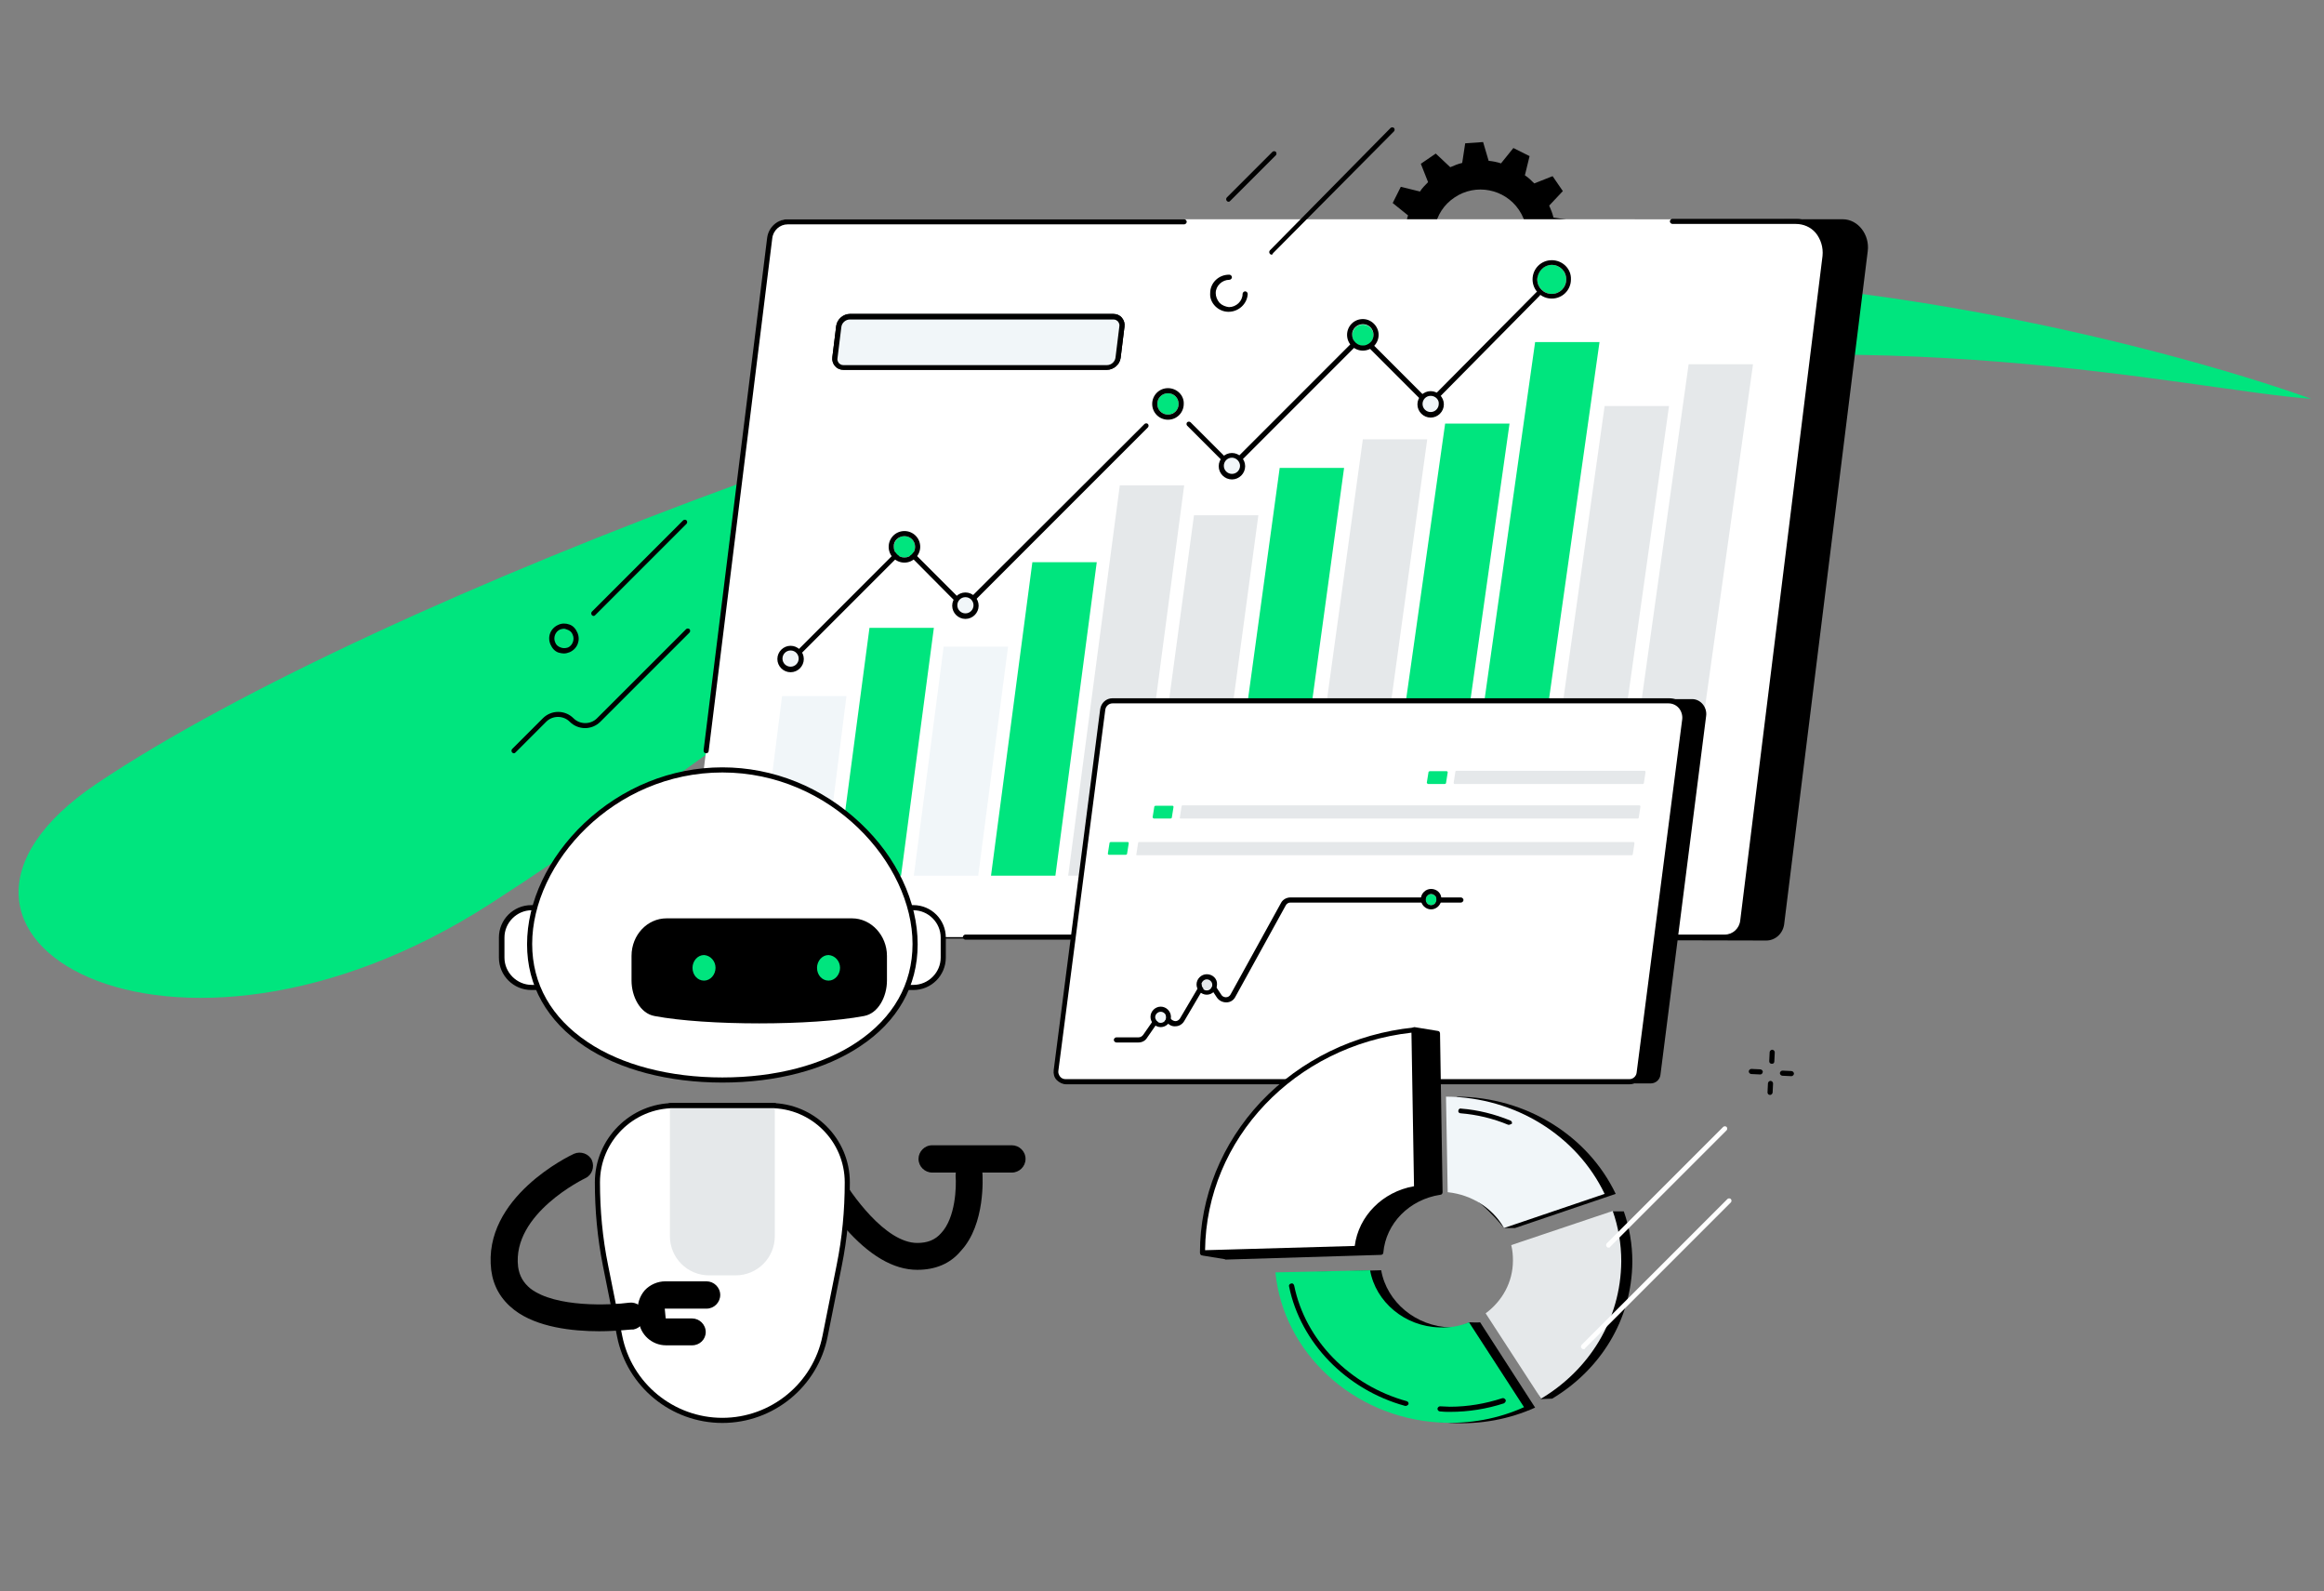 <?xml version="1.0" encoding="utf-8"?>
<!-- Generator: Adobe Illustrator 25.4.1, SVG Export Plug-In . SVG Version: 6.00 Build 0)  -->
<svg version="1.1" id="Layer_1" xmlns="http://www.w3.org/2000/svg" xmlns:xlink="http://www.w3.org/1999/xlink" x="0px" y="0px"
	 width="545px" height="373px" viewBox="0 0 545 373" style="enable-background:new 0 0 545 373;" xml:space="preserve">
<rect x="0" y="0" width="545" height="373" fill="#808080" stroke="none"/>
<style type="text/css">
	.st0{fill:#00E57E;}
	.st1{fill:#FFFFFF;}
	.st2{fill:#F1F6F9;}
	.st3{fill:#E5E8EA;}
	.st4{fill:#99B9FF;}
</style>
<g id="Layer_1_00000050644684486114845650000014258805152196427962_">
	<path class="st0" d="M344.5,67.1C418,57.9,506.8,80.9,542,93.5c-28.2-2-102.2-20-192.4-3.4c-112.7,20.7-153,69.2-234.5,121.7
		c-75.2,48.5-145,7.3-92.4-28.1C88.2,139.7,252.7,78.6,344.5,67.1z"/>
</g>
<g id="Layer_2_00000035503688471695053690000001518673769813405089_">
</g>
<g id="Robotic_process_automation">
	<g>
		<path d="M327.9,65.8l2.4,3.5l4.3-1.7c0.7,0.7,1.4,1.4,2.2,1.9l-1.1,4.5l3.8,1.9l2.9-3.6c0.9,0.3,1.9,0.5,2.9,0.6l1.3,4.4l4.2-0.3
			l0.7-4.6c0.9-0.2,1.9-0.6,2.8-1l3.4,3.2l3.5-2.4l-1.7-4.3c0.7-0.7,1.4-1.4,1.9-2.2l4.5,1.1l1.9-3.8l-3.6-2.9
			c0.3-0.9,0.5-1.9,0.6-2.9l4.4-1.3l-0.3-4.2l-4.6-0.7c-0.2-0.9-0.6-1.9-1-2.8l3.2-3.4l-2.4-3.5l-4.3,1.7c-0.7-0.7-1.4-1.4-2.2-1.9
			l1.1-4.5l-3.8-1.9l-2.9,3.6c-0.9-0.3-1.9-0.5-2.9-0.6l-1.3-4.4l-4.2,0.3l-0.7,4.6c-0.9,0.2-1.9,0.6-2.8,1l-3.4-3.2l-3.5,2.4
			l1.7,4.3c-0.7,0.7-1.4,1.4-1.9,2.2l-4.5-1.1l-1.9,3.8l3.6,2.9c-0.3,0.9-0.5,1.9-0.6,2.9l-4.4,1.3l0.3,4.2l4.6,0.7
			c0.2,0.9,0.6,1.9,1,2.8L327.9,65.8z M341.1,46.3c5-3.4,11.8-2,15.1,2.9c3.4,5,2,11.7-2.9,15.1c-5,3.4-11.8,2-15.1-2.9
			C334.8,56.4,336.1,49.6,341.1,46.3z"/>
	</g>
	<g>
		<g>
			<path d="M169.9,219.9l244.3,0.6c2.1,0,3.9-1.6,4.2-3.8L438,58.9c0.5-3.8-2.2-7.5-5.9-7.5l-241.2,0.2L169.9,219.9z"/>
			<path class="st1" d="M164.9,219.7h239.5c2.1,0,3.9-1.7,4.2-3.9l19.3-156.2c0.5-4.3-2.7-8.2-6.9-8.2H184.7c-2.1,0-3.9,1.7-4.2,3.9
				l-19.7,159.4C160.4,217.3,162.4,219.7,164.9,219.7z"/>
			<path d="M404.5,220.3H226.4c-0.3,0-0.6-0.3-0.6-0.6c0-0.3,0.3-0.6,0.6-0.6h178.1c1.8,0,3.4-1.4,3.6-3.3l19.3-155.8
				c0.2-2-0.4-3.9-1.6-5.4c-1.2-1.4-2.9-2.1-4.7-2.1h-28.9c-0.3,0-0.6-0.3-0.6-0.6c0-0.3,0.3-0.6,0.6-0.6h28.9
				c2.1,0,4.1,0.9,5.6,2.5c1.5,1.7,2.2,4,1.9,6.3L409.3,216C409,218.5,406.9,220.3,404.5,220.3z"/>
			<path d="M165.6,176.6C165.6,176.6,165.6,176.6,165.6,176.6c-0.4,0-0.6-0.3-0.6-0.7l14.9-120.1c0.3-2.5,2.4-4.4,4.8-4.4h93
				c0.3,0,0.6,0.3,0.6,0.6c0,0.3-0.3,0.6-0.6,0.6h-93c-1.8,0-3.4,1.4-3.6,3.3l-14.9,120.1C166.2,176.4,165.9,176.6,165.6,176.6z"/>
		</g>
		<g>
			<g>
				<polygon class="st2" points="193.2,205.3 198.5,163.2 183.4,163.2 178.1,205.3 				"/>
				<polygon class="st0" points="211.3,205.3 219,147.2 203.9,147.2 196.2,205.3 				"/>
				<polygon class="st2" points="229.4,205.3 236.4,151.6 221.3,151.6 214.3,205.3 				"/>
				<polygon class="st0" points="247.5,205.3 257.2,131.8 242.1,131.8 232.4,205.3 				"/>
				<polygon class="st3" points="265.6,205.3 277.7,113.8 262.6,113.8 250.5,205.3 				"/>
				<polygon class="st3" points="283.7,205.3 295.1,120.8 280,120.8 268.6,205.3 				"/>
				<polygon class="st0" points="302.1,205.3 315.2,109.7 300.1,109.7 287,205.3 				"/>
				<polygon class="st3" points="320.6,205.3 334.7,103 319.6,103 305.5,205.3 				"/>
				<polygon class="st0" points="339,205.3 354,99.3 338.9,99.3 323.9,205.3 				"/>
				<polygon class="st0" points="357.4,205.3 375.1,80.2 360,80.2 342.3,205.3 				"/>
				<polygon class="st3" points="375.9,205.3 391.4,95.2 376.3,95.2 360.8,205.3 				"/>
				<polygon class="st3" points="394.3,205.3 411.1,85.4 396,85.4 379.2,205.3 				"/>
			</g>
			<g>
				<path d="M288.8,110c-0.2,0-0.3-0.1-0.4-0.2l-10-10c-0.2-0.2-0.2-0.6,0-0.8c0.2-0.2,0.6-0.2,0.8,0l9.6,9.6l30.1-30.1
					c0.2-0.2,0.6-0.2,0.8,0l15.4,15.4l25.2-25.4c0.2-0.2,0.6-0.2,0.8,0c0.2,0.2,0.2,0.6,0,0.8l-25.6,25.9c-0.1,0.1-0.3,0.2-0.4,0.2
					c0,0,0,0,0,0c-0.2,0-0.3-0.1-0.4-0.2l-15.4-15.4l-30.1,30.1C289.1,109.9,288.9,110,288.8,110z"/>
				<path d="M186,154.9c-0.2,0-0.3-0.1-0.4-0.2c-0.2-0.2-0.2-0.6,0-0.8l26.1-26.1c0.2-0.2,0.6-0.2,0.8,0l13.7,13.7l42.2-42.1
					c0.2-0.2,0.6-0.2,0.8,0c0.2,0.2,0.2,0.6,0,0.8l-42.6,42.6c-0.2,0.2-0.6,0.2-0.8,0L212.1,129l-25.7,25.7
					C186.3,154.8,186.1,154.9,186,154.9z"/>
				<g>
					<circle class="st0" cx="212.1" cy="128.2" r="2.5"/>
					<path d="M212.1,125.7c1.4,0,2.5,1.1,2.5,2.5c0,1.4-1.1,2.5-2.5,2.5s-2.5-1.1-2.5-2.5C209.5,126.8,210.7,125.7,212.1,125.7z
						 M212.1,124.5c-2.1,0-3.7,1.7-3.7,3.7c0,2.1,1.7,3.7,3.7,3.7s3.7-1.7,3.7-3.7C215.8,126.1,214.1,124.5,212.1,124.5z"/>
				</g>
				<g>
					<path class="st2" d="M286.3,109.3c0-1.4,1.1-2.5,2.5-2.5s2.5,1.1,2.5,2.5c0,1.4-1.1,2.5-2.5,2.5S286.3,110.7,286.3,109.3z"/>
					<path d="M288.9,112.4c-1.7,0-3.1-1.4-3.1-3.1c0-1.7,1.4-3.1,3.1-3.1s3.1,1.4,3.1,3.1C292,111,290.6,112.4,288.9,112.4z
						 M288.9,107.3c-1.1,0-1.9,0.9-1.9,1.9c0,1.1,0.9,1.9,1.9,1.9c1.1,0,1.9-0.9,1.9-1.9C290.8,108.2,289.9,107.3,288.9,107.3z"/>
				</g>
				<g>
					<circle class="st0" cx="319.6" cy="78.6" r="2.5"/>
					<path d="M319.6,76c1.4,0,2.5,1.1,2.5,2.5c0,1.4-1.1,2.5-2.5,2.5c-1.4,0-2.5-1.1-2.5-2.5C317,77.2,318.2,76,319.6,76z
						 M319.6,74.8c-2.1,0-3.7,1.7-3.7,3.7c0,2.1,1.7,3.7,3.7,3.7c2.1,0,3.7-1.7,3.7-3.7C323.3,76.5,321.6,74.8,319.6,74.8z"/>
				</g>
				<g>
					<circle class="st2" cx="335.5" cy="94.7" r="2.5"/>
					<path d="M335.5,97.9c-1.7,0-3.1-1.4-3.1-3.1c0-1.7,1.4-3.1,3.1-3.1s3.1,1.4,3.1,3.1C338.6,96.5,337.2,97.9,335.5,97.9z
						 M335.5,92.8c-1.1,0-1.9,0.9-1.9,1.9c0,1.1,0.9,1.9,1.9,1.9c1.1,0,1.9-0.9,1.9-1.9C337.5,93.7,336.6,92.8,335.5,92.8z"/>
				</g>
				<g>
					<circle class="st0" cx="363.9" cy="65.5" r="3.4"/>
					<path d="M363.9,62.1c1.9,0,3.4,1.5,3.4,3.4c0,1.9-1.5,3.4-3.4,3.4c-1.9,0-3.4-1.5-3.4-3.4C360.6,63.6,362.1,62.1,363.9,62.1z
						 M363.9,61c-2.5,0-4.5,2-4.5,4.5c0,2.5,2,4.5,4.5,4.5c2.5,0,4.5-2,4.5-4.5C368.5,63,366.4,61,363.9,61z"/>
				</g>
				<g>
					<path class="st2" d="M223.8,142c0-1.4,1.1-2.5,2.5-2.5s2.5,1.1,2.5,2.5c0,1.4-1.1,2.5-2.5,2.5S223.8,143.4,223.8,142z"/>
					<path d="M226.4,145.1c-1.7,0-3.1-1.4-3.1-3.1c0-1.7,1.4-3.1,3.1-3.1c1.7,0,3.1,1.4,3.1,3.1
						C229.5,143.7,228.1,145.1,226.4,145.1z M226.4,140c-1.1,0-1.9,0.9-1.9,1.9c0,1.1,0.9,1.9,1.9,1.9c1.1,0,1.9-0.9,1.9-1.9
						C228.3,140.9,227.5,140,226.4,140z"/>
				</g>
				<g>
					<circle class="st0" cx="273.9" cy="94.7" r="2.5"/>
					<path d="M273.9,92.2c1.4,0,2.5,1.1,2.5,2.5c0,1.4-1.1,2.5-2.5,2.5c-1.4,0-2.5-1.1-2.5-2.5C271.4,93.3,272.5,92.2,273.9,92.2z
						 M273.9,91c-2.1,0-3.7,1.7-3.7,3.7c0,2.1,1.7,3.7,3.7,3.7c2.1,0,3.7-1.7,3.7-3.7C277.7,92.7,276,91,273.9,91z"/>
				</g>
				<g>
					<path class="st2" d="M182.9,154.5c0-1.4,1.1-2.5,2.5-2.5c1.4,0,2.5,1.1,2.5,2.5c0,1.4-1.1,2.5-2.5,2.5
						C184,157,182.9,155.9,182.9,154.5z"/>
					<path d="M185.4,157.6c-1.7,0-3.1-1.4-3.1-3.1c0-1.7,1.4-3.1,3.1-3.1c1.7,0,3.1,1.4,3.1,3.1
						C188.5,156.2,187.1,157.6,185.4,157.6z M185.4,152.5c-1.1,0-1.9,0.9-1.9,1.9c0,1.1,0.9,1.9,1.9,1.9c1.1,0,1.9-0.9,1.9-1.9
						C187.3,153.4,186.5,152.5,185.4,152.5z"/>
				</g>
			</g>
		</g>
	</g>
	<g>
		<path d="M252.2,253.7l134.9,0.3c1.2,0,2.2-0.9,2.3-2.1l10.7-84c0.3-2-1.2-4-3.3-4l-133.1,0.1L252.2,253.7z"/>
		<g>
			<path class="st1" d="M250,253.6h132.2c1.2,0,2.2-0.9,2.3-2l10.7-82.9c0.3-2.3-1.5-4.3-3.8-4.3H260.9c-1.2,0-2.2,0.9-2.3,2
				L247.7,251C247.5,252.4,248.6,253.6,250,253.6z"/>
			<path d="M382.2,254.2H250c-0.8,0-1.6-0.4-2.2-1c-0.6-0.6-0.8-1.5-0.7-2.3l10.9-84.6c0.2-1.5,1.4-2.6,2.9-2.6h130.5
				c1.3,0,2.5,0.5,3.3,1.5c0.8,1,1.2,2.2,1.1,3.5l-10.7,82.9C384.9,253.1,383.6,254.2,382.2,254.2z M260.9,164.9
				c-0.9,0-1.6,0.7-1.7,1.5L248.2,251c-0.1,0.5,0.1,1,0.4,1.4c0.3,0.4,0.8,0.6,1.3,0.6h132.2c0.9,0,1.6-0.7,1.7-1.5l10.7-82.9
				c0.1-0.9-0.2-1.9-0.8-2.6c-0.6-0.7-1.5-1.1-2.4-1.1H260.9z"/>
		</g>
		<g>
			<path class="st3" d="M341.1,183.8h44.2c0.1,0,0.2-0.1,0.2-0.2l0.4-2.6c0-0.1-0.1-0.3-0.2-0.3h-44.2c-0.1,0-0.2,0.1-0.2,0.2
				l-0.4,2.6C340.9,183.7,341,183.8,341.1,183.8z"/>
			<path class="st0" d="M334.9,183.8h3.9c0.1,0,0.3-0.1,0.3-0.2l0.4-2.5c0-0.2-0.1-0.3-0.3-0.3h-3.9c-0.1,0-0.3,0.1-0.3,0.2
				l-0.4,2.5C334.6,183.6,334.8,183.8,334.9,183.8z"/>
			<path class="st0" d="M270.6,191.9h3.9c0.1,0,0.3-0.1,0.3-0.2l0.4-2.5c0-0.2-0.1-0.3-0.3-0.3h-3.9c-0.1,0-0.3,0.1-0.3,0.2
				l-0.4,2.5C270.3,191.7,270.5,191.9,270.6,191.9z"/>
			<path class="st0" d="M260.1,200.4h3.9c0.1,0,0.3-0.1,0.3-0.2l0.4-2.5c0-0.2-0.1-0.3-0.3-0.3h-3.9c-0.1,0-0.3,0.1-0.3,0.2
				l-0.4,2.5C259.8,200.3,259.9,200.4,260.1,200.4z"/>
			<path class="st3" d="M276.9,191.9h107.2c0.1,0,0.2-0.1,0.2-0.2l0.4-2.6c0-0.1-0.1-0.3-0.2-0.3H277.3c-0.1,0-0.2,0.1-0.2,0.2
				l-0.4,2.6C276.6,191.8,276.7,191.9,276.9,191.9z"/>
			<path class="st3" d="M266.6,200.5h116.1c0.1,0,0.2-0.1,0.2-0.2l0.4-2.6c0-0.1-0.1-0.3-0.2-0.3H267.1c-0.1,0-0.2,0.1-0.2,0.2
				l-0.4,2.6C266.4,200.4,266.5,200.5,266.6,200.5z"/>
		</g>
		<g>
			<path d="M267,244.4h-5.2c-0.3,0-0.6-0.3-0.6-0.6c0-0.3,0.3-0.6,0.6-0.6h5.2c0.4,0,0.8-0.2,1.1-0.6l2.5-3.6c0.5-0.7,1.2-1,2-1.1
				c0.8,0,1.5,0.3,2,1c0.3,0.3,0.7,0.5,1.1,0.5c0.4,0,0.8-0.3,1-0.6l4.3-7.3c0.4-0.7,1.2-1.2,2.1-1.2c0.9,0,1.7,0.4,2.1,1.1l1.2,1.8
				c0.2,0.4,0.7,0.6,1.1,0.6c0.5,0,0.9-0.3,1.1-0.7l11.8-21.4c0.4-0.8,1.3-1.3,2.2-1.3h40c0.3,0,0.6,0.3,0.6,0.6
				c0,0.3-0.3,0.6-0.6,0.6h-40c-0.5,0-0.9,0.3-1.1,0.7l-11.8,21.4c-0.4,0.8-1.2,1.3-2.1,1.3c-0.9,0-1.7-0.4-2.2-1.1l-1.2-1.8
				c-0.2-0.4-0.7-0.6-1.1-0.6c-0.5,0-0.9,0.2-1.1,0.6l-4.3,7.3c-0.4,0.7-1.2,1.2-2,1.2c-0.8,0.1-1.6-0.3-2.1-1
				c-0.3-0.3-0.6-0.5-1.1-0.5c-0.4,0-0.8,0.2-1,0.6l-2.5,3.6C268.6,244,267.8,244.4,267,244.4z"/>
			<g>
				<path class="st2" d="M270.9,238.5c0-0.7,0.6-1.3,1.3-1.3c0.7,0,1.3,0.6,1.3,1.3c0,0.7-0.6,1.3-1.3,1.3
					C271.5,239.7,270.9,239.2,270.9,238.5z"/>
				<path d="M272.2,237.2c0.7,0,1.3,0.6,1.3,1.3c0,0.7-0.6,1.3-1.3,1.3s-1.3-0.6-1.3-1.3C270.9,237.8,271.5,237.2,272.2,237.2z
					 M272.2,236c-1.3,0-2.4,1.1-2.4,2.4c0,1.3,1.1,2.4,2.4,2.4c1.3,0,2.4-1.1,2.4-2.4C274.6,237.1,273.5,236,272.2,236z"/>
			</g>
			<g>
				<path class="st3" d="M281.8,230.8c0-0.7,0.6-1.3,1.3-1.3s1.3,0.6,1.3,1.3c0,0.7-0.6,1.3-1.3,1.3S281.8,231.5,281.8,230.8z"/>
				<path d="M283,229.6c0.7,0,1.3,0.6,1.3,1.3c0,0.7-0.6,1.3-1.3,1.3c-0.7,0-1.3-0.6-1.3-1.3C281.8,230.1,282.4,229.6,283,229.6z
					 M283,228.4c-1.3,0-2.4,1.1-2.4,2.4c0,1.3,1.1,2.4,2.4,2.4c1.3,0,2.4-1.1,2.4-2.4C285.5,229.5,284.4,228.4,283,228.4z"/>
			</g>
			<g>
				<circle class="st0" cx="335.6" cy="210.9" r="1.3"/>
				<path d="M335.6,209.6c0.7,0,1.3,0.6,1.3,1.3c0,0.7-0.6,1.3-1.3,1.3s-1.3-0.6-1.3-1.3C334.4,210.2,334.9,209.6,335.6,209.6z
					 M335.6,208.4c-1.3,0-2.4,1.1-2.4,2.4c0,1.3,1.1,2.4,2.4,2.4c1.3,0,2.4-1.1,2.4-2.4C338.1,209.5,337,208.4,335.6,208.4z"/>
			</g>
		</g>
	</g>
	<g>
		<g>
			<g>
				<path d="M355.3,287.9l-2.6,0c0,0-6.3-8-10.6-8.4l-0.4-22.4c16.3,0.1,30.7,9.2,37.2,22.8L355.3,287.9z"/>
				<path d="M323.9,297.8c1.3,7.4,8.1,13.2,16.3,13.4c2,0.1,4.4-1.2,4.4-1.2s2.2,0.1,2.5,0L360,330c-6,2.7-12.7,4-19.8,3.6
					c-20.5-1.2-36.7-16.6-38.5-35.2L323.9,297.8z"/>
				<path d="M364,327.9l-2.6,0.1l-10.4-20c3.9-2.9,6.4-7.3,6.4-12.4c0-1.2-0.1-2.4-0.4-3.6l21.2-8l2.6,0c1.3,3.7,2,7.7,2,11.8
					C382.7,309.5,375.2,321.2,364,327.9z"/>
			</g>
			<g>
				<path d="M337.7,279.5c-7.5,1.1-13.3,6.9-13.9,14.1l-36.2,1.1c0,0,0,0,0,0c0,0,0,0,0,0c0,0-5.5-0.9-5.5-0.9
					c0-0.2,49.5-52.3,49.5-52.3l5.5,0.9C337,242.4,337.4,267.2,337.7,279.5z"/>
				<path d="M287.5,295.3c-0.1,0-0.2,0-0.3-0.1c-0.7-0.1-3.2-0.5-4.3-0.7c-1.3-0.2-1.4-0.2-1.4-0.7c0-0.3,0-0.3,7.9-8.7
					c4.1-4.3,9.8-10.4,17-18c12.4-13,24.8-26.1,24.8-26.1c0.1-0.1,0.3-0.2,0.5-0.2l5.5,0.9c0.3,0,0.5,0.3,0.5,0.6l0.6,37.2
					c0,0.3-0.2,0.6-0.5,0.6c-7.3,1.1-12.8,6.7-13.4,13.6c0,0.3-0.3,0.5-0.6,0.5L287.5,295.3C287.5,295.3,287.5,295.3,287.5,295.3z
					 M283.2,293.3c0.8,0.1,1.8,0.3,2.7,0.4c0.5,0.1,0.9,0.1,1.2,0.2c0.2,0,0.4,0.1,0.6,0.1l35.5-1c0.9-7,6.5-12.7,13.9-14l-0.6-36.2
					l-4.7-0.8C316.2,258.5,287.9,288.2,283.2,293.3z"/>
			</g>
		</g>
		<g>
			<g>
				<path class="st2" d="M352.7,287.9c-2.6-4.6-7.5-7.8-13.2-8.4l-0.4-22.4c16.3,0.1,30.7,9.2,37.2,22.8L352.7,287.9z"/>
				<path d="M353.9,263.7c-0.1,0-0.1,0-0.2,0c-3.6-1.5-7.4-2.4-11.2-2.7c-0.3,0-0.6-0.3-0.5-0.6c0-0.3,0.3-0.6,0.6-0.5
					c4,0.3,7.9,1.3,11.6,2.8c0.3,0.1,0.5,0.5,0.3,0.8C354.3,263.5,354.1,263.7,353.9,263.7z"/>
				<path class="st0" d="M321.3,297.8c1.3,7.4,8.1,13.2,16.3,13.4c2.5,0.1,4.8-0.3,6.9-1.2l12.9,19.9c-6,2.7-12.7,4-19.8,3.6
					c-20.5-1.2-36.7-16.6-38.5-35.2L321.3,297.8z"/>
				<path d="M340.1,331c-0.8,0-1.6,0-2.4-0.1c-0.3,0-0.6-0.3-0.6-0.6c0-0.3,0.3-0.6,0.6-0.6c0.8,0,1.5,0.1,2.3,0.1
					c4.2,0,8.3-0.7,12.3-2c0.3-0.1,0.6,0.1,0.8,0.4c0.1,0.3-0.1,0.6-0.4,0.8C348.7,330.3,344.4,331,340.1,331z"/>
				<path d="M329.7,329.6c-0.1,0-0.1,0-0.2,0c-13.8-3.8-24.5-14.8-27.2-28c-0.1-0.3,0.1-0.6,0.5-0.7c0.3-0.1,0.6,0.1,0.7,0.5
					c2.6,12.8,13,23.4,26.4,27.1c0.3,0.1,0.5,0.4,0.4,0.7C330.2,329.4,329.9,329.6,329.7,329.6z"/>
				<path class="st3" d="M361.4,327.9l-13-20c3.9-2.9,6.4-7.3,6.4-12.4c0-1.2-0.1-2.4-0.4-3.6l23.8-8c1.3,3.7,2,7.7,2,11.8
					C380.1,309.5,372.6,321.2,361.4,327.9z"/>
			</g>
			<g>
				<g>
					<path class="st1" d="M332.2,278.6c-7.5,1.1-13.3,6.9-13.9,14.1l-36.2,1.1c0,0,0,0,0,0c0-26.6,21.2-49.3,49.5-52.3L332.2,278.6z
						"/>
					<path d="M282,294.3c-0.2,0-0.3-0.1-0.4-0.2c-0.1-0.1-0.2-0.3-0.2-0.4l0,0c0-13.1,5.1-25.6,14.3-35.4c9.3-9.8,22-16,35.8-17.4
						c0.2,0,0.3,0,0.5,0.1c0.1,0.1,0.2,0.3,0.2,0.4l0.6,37.2c0,0.3-0.2,0.6-0.5,0.6c-7.3,1.1-12.8,6.7-13.4,13.6
						c0,0.3-0.3,0.5-0.6,0.5L282,294.3C282,294.3,282,294.3,282,294.3z M331,242.1c-27.4,3.1-48.1,24.9-48.4,51l35.1-1
						c0.9-7,6.5-12.7,13.9-14L331,242.1z"/>
				</g>
			</g>
		</g>
	</g>
	<g>
		<g>
			<path class="st4" d="M261.1,74.3h-61.8c-1.3,0-2.4,1-2.6,2.3l-0.9,7.3c-0.2,1.3,0.7,2.3,2,2.3h61.8c1.3,0,2.4-1,2.6-2.3l0.9-7.3
				C263.3,75.3,262.4,74.3,261.1,74.3z"/>
			<path d="M259.6,86.7h-61.8c-0.8,0-1.5-0.3-2-0.9c-0.5-0.6-0.7-1.3-0.6-2.1l0.9-7.3c0.2-1.5,1.6-2.8,3.2-2.8h61.8
				c0.8,0,1.5,0.3,2,0.9c0.5,0.6,0.7,1.3,0.6,2.1l-0.9,7.3C262.6,85.5,261.1,86.7,259.6,86.7z M199.3,74.9c-1,0-1.9,0.8-2,1.8
				l-0.9,7.3c-0.1,0.4,0.1,0.8,0.3,1.1c0.3,0.3,0.6,0.5,1.1,0.5h61.8c1,0,1.9-0.8,2-1.8l0.9-7.3c0.1-0.4-0.1-0.8-0.3-1.1
				c-0.3-0.3-0.6-0.5-1.1-0.5H199.3z"/>
		</g>
		<g>
			<path class="st2" d="M261.1,74.3h-61.8c-1.3,0-2.4,1-2.6,2.3l-0.9,7.3c-0.2,1.3,0.7,2.3,2,2.3h61.8c1.3,0,2.4-1,2.6-2.3l0.9-7.3
				C263.3,75.3,262.4,74.3,261.1,74.3z"/>
			<path d="M259.6,86.7h-61.8c-0.8,0-1.5-0.3-2-0.9c-0.5-0.6-0.7-1.3-0.6-2.1l0.9-7.3c0.2-1.5,1.6-2.8,3.2-2.8h61.8
				c0.8,0,1.5,0.3,2,0.9c0.5,0.6,0.7,1.3,0.6,2.1l-0.9,7.3C262.6,85.5,261.1,86.7,259.6,86.7z M199.3,74.9c-1,0-1.9,0.8-2,1.8
				l-0.9,7.3c-0.1,0.4,0.1,0.8,0.3,1.1c0.3,0.3,0.6,0.5,1.1,0.5h61.8c1,0,1.9-0.8,2-1.8l0.9-7.3c0.1-0.4-0.1-0.8-0.3-1.1
				c-0.3-0.3-0.6-0.5-1.1-0.5H199.3z"/>
		</g>
	</g>
	<g>
		<g>
			<path class="st1" d="M371.3,316.3c-0.2,0-0.3-0.1-0.4-0.2c-0.2-0.2-0.2-0.6,0-0.8l34.2-34.2c0.2-0.2,0.6-0.2,0.8,0
				c0.2,0.2,0.2,0.6,0,0.8l-34.2,34.2C371.7,316.3,371.5,316.3,371.3,316.3z"/>
			<path class="st1" d="M377.2,292.5c-0.2,0-0.3-0.1-0.4-0.2c-0.2-0.2-0.2-0.6,0-0.8l27.3-27.3c0.2-0.2,0.6-0.2,0.8,0
				c0.2,0.2,0.2,0.6,0,0.8l-27.3,27.3C377.5,292.5,377.4,292.5,377.2,292.5z"/>
		</g>
		<g>
			<path d="M120.5,176.6c-0.2,0-0.3-0.1-0.4-0.2c-0.2-0.2-0.2-0.6,0-0.8l7.2-7.2c2-2,5.2-2,7.2,0c1.5,1.5,4,1.5,5.5,0l20.9-20.9
				c0.2-0.2,0.6-0.2,0.8,0c0.2,0.2,0.2,0.6,0,0.8l-20.9,20.9c-2,2-5.2,2-7.2,0c-1.5-1.5-4-1.5-5.5,0l-7.2,7.2
				C120.8,176.5,120.7,176.6,120.5,176.6z"/>
			<path d="M132.2,153.2c-0.4,0-0.8-0.1-1.2-0.2c-0.9-0.3-1.5-1-1.9-1.9c-0.8-1.8,0-3.8,1.8-4.6c0.8-0.4,1.8-0.4,2.6-0.1
				c0.9,0.3,1.5,1,1.9,1.9c0.8,1.8,0,3.8-1.8,4.6C133.1,153.1,132.7,153.2,132.2,153.2z M132.2,147.4c-0.3,0-0.6,0.1-0.9,0.2
				c-1.1,0.5-1.6,1.9-1.1,3c0.2,0.6,0.7,1,1.3,1.2c0.5,0.2,1.1,0.2,1.7,0c1.1-0.5,1.6-1.9,1.1-3c-0.2-0.6-0.7-1-1.3-1.2
				C132.7,147.5,132.5,147.4,132.2,147.4z"/>
			<path d="M139.2,144.4c-0.2,0-0.3-0.1-0.4-0.2c-0.2-0.2-0.2-0.6,0-0.8l21.4-21.4c0.2-0.2,0.6-0.2,0.8,0c0.2,0.2,0.2,0.6,0,0.8
				l-21.4,21.4C139.5,144.3,139.4,144.4,139.2,144.4z"/>
		</g>
		<g>
			<path d="M288.1,47.3c-0.2,0-0.3-0.1-0.4-0.2c-0.2-0.2-0.2-0.6,0-0.8l10.7-10.7c0.2-0.2,0.6-0.2,0.8,0c0.2,0.2,0.2,0.6,0,0.8
				l-10.7,10.7C288.4,47.2,288.3,47.3,288.1,47.3z"/>
			<g>
				<path class="st1" d="M291.9,68.8c0,2.1-1.7,3.7-3.8,3.7c-2.1,0-3.7-1.7-3.7-3.8c0-2.1,1.7-3.7,3.8-3.7L291.9,68.8z"/>
				<path d="M288.1,73.1C288.1,73.1,288.1,73.1,288.1,73.1c-1.2,0-2.3-0.5-3.1-1.3c-0.8-0.8-1.3-1.9-1.2-3.1c0-2.4,2-4.3,4.4-4.3
					c0,0,0,0,0.1,0c0.3,0,0.6,0.3,0.6,0.6c0,0.3-0.3,0.6-0.6,0.6c0,0,0,0,0,0c-1.7,0-3.2,1.4-3.2,3.1c0,0.8,0.3,1.6,0.9,2.3
					c0.6,0.6,1.4,0.9,2.2,1c1.7,0,3.2-1.4,3.2-3.1c0-0.3,0.3-0.6,0.6-0.6c0,0,0,0,0,0c0.3,0,0.6,0.3,0.6,0.6
					C292.5,71.2,290.5,73.1,288.1,73.1z"/>
			</g>
			<g>
				<path class="st1" d="M298.2,59.1l28.4-28.6L298.2,59.1z"/>
				<path d="M298.2,59.7c-0.2,0-0.3-0.1-0.4-0.2c-0.2-0.2-0.2-0.6,0-0.8L326.1,30c0.2-0.2,0.6-0.2,0.8,0c0.2,0.2,0.2,0.6,0,0.8
					l-28.4,28.6C298.5,59.6,298.3,59.7,298.2,59.7z"/>
			</g>
		</g>
		<g>
			<path d="M420.1,252.3C420.1,252.3,420.1,252.3,420.1,252.3l-2.1-0.1c-0.3,0-0.6-0.3-0.6-0.6c0-0.3,0.3-0.6,0.6-0.6l2.1,0.1
				c0.3,0,0.6,0.3,0.6,0.6C420.7,252,420.4,252.3,420.1,252.3z"/>
			<path d="M412.8,251.9C412.8,251.9,412.8,251.9,412.8,251.9l-2.1-0.1c-0.3,0-0.6-0.3-0.6-0.6c0-0.3,0.3-0.6,0.6-0.6l2.1,0.1
				c0.3,0,0.6,0.3,0.6,0.6C413.3,251.7,413.1,251.9,412.8,251.9z"/>
			<path d="M415.5,249.4C415.5,249.4,415.5,249.4,415.5,249.4c-0.4,0-0.6-0.3-0.6-0.6l0.1-2.1c0-0.3,0.3-0.6,0.6-0.6
				c0.3,0,0.6,0.3,0.6,0.6l-0.1,2.1C416.1,249.2,415.9,249.4,415.5,249.4z"/>
			<path d="M415.1,256.7C415.1,256.7,415.1,256.7,415.1,256.7c-0.4,0-0.6-0.3-0.6-0.6l0.1-2.1c0-0.3,0.3-0.6,0.6-0.6
				c0.3,0,0.6,0.3,0.6,0.6l-0.1,2.1C415.7,256.4,415.4,256.7,415.1,256.7z"/>
		</g>
	</g>
	<g>
		<g>
			<path d="M215.1,297.7C215.1,297.7,215.1,297.7,215.1,297.7c-5.6,0-11.3-3.4-17-9.9c-4-4.6-6.5-9.1-6.6-9.3
				c-0.8-1.5-0.3-3.4,1.2-4.3c1.5-0.8,3.4-0.3,4.3,1.2c2.5,4.4,10.6,16,18.1,16c0,0,0,0,0,0c2.4,0,4.2-0.7,5.6-2.3
				c3.4-3.6,3.6-10.9,3.4-13.4c-0.1-1.7,1.2-3.3,2.9-3.4c1.7-0.1,3.3,1.2,3.4,2.9c0,0.5,0.8,11.8-5.1,18.1
				C222.8,296.3,219.3,297.7,215.1,297.7z"/>
			<path d="M237.3,274.9h-18.7c-1.7,0-3.2-1.4-3.2-3.2c0-1.7,1.4-3.2,3.2-3.2h18.7c1.7,0,3.2,1.4,3.2,3.2
				C240.5,273.5,239,274.9,237.3,274.9z"/>
		</g>
		<g>
			<g>
				<g>
					<path class="st1" d="M214.2,231.5h-2.6v-18.7h2.6c3.9,0,7,3.1,7,7v4.7C221.2,228.3,218,231.5,214.2,231.5z"/>
					<path d="M214.2,232.1h-2.6c-0.3,0-0.6-0.3-0.6-0.6v-18.7c0-0.3,0.3-0.6,0.6-0.6h2.6c4.2,0,7.6,3.4,7.6,7.6v4.7
						C221.8,228.7,218.4,232.1,214.2,232.1z M212.2,230.9h2c3.5,0,6.4-2.9,6.4-6.4v-4.7c0-3.5-2.9-6.4-6.4-6.4h-2V230.9z"/>
				</g>
				<g>
					<path class="st1" d="M124.7,231.5h2.6v-18.7h-2.6c-3.9,0-7,3.1-7,7v4.7C117.7,228.3,120.8,231.5,124.7,231.5z"/>
					<path d="M127.2,232.1h-2.6c-4.2,0-7.6-3.4-7.6-7.6v-4.7c0-4.2,3.4-7.6,7.6-7.6h2.6c0.3,0,0.6,0.3,0.6,0.6v18.7
						C127.8,231.8,127.6,232.1,127.2,232.1z M124.7,213.4c-3.5,0-6.4,2.9-6.4,6.4v4.7c0,3.5,2.9,6.4,6.4,6.4h2v-17.5H124.7z"/>
				</g>
			</g>
			<g>
				<path class="st1" d="M124.2,221.4c0-20.1,20.2-40.8,45.2-40.8c25,0,45.2,20.8,45.2,40.8s-20.2,31.9-45.2,31.9
					C144.5,253.2,124.2,241.4,124.2,221.4z"/>
				<path d="M169.4,253.8c-12.6,0-24.1-3-32.3-8.5c-8.8-5.9-13.5-14.2-13.5-23.9c0-10,4.9-20.3,13.4-28.4
					c8.9-8.4,20.4-13.1,32.4-13.1c11.9,0,23.4,4.6,32.4,13.1c8.5,8,13.4,18.4,13.4,28.4c0,9.8-4.7,18.1-13.5,23.9
					C193.5,250.8,182,253.8,169.4,253.8z M169.4,181.1c-25.5,0-44.6,21.2-44.6,40.2c0,9.4,4.5,17.3,13,23c8,5.4,19.3,8.3,31.6,8.3
					c12.4,0,23.6-2.9,31.6-8.3c8.5-5.7,13-13.6,13-23C214,202.4,194.9,181.1,169.4,181.1z"/>
			</g>
			<g>
				<path class="st1" d="M180.7,259.2h-22.6c-9.9,0-18,8-18,18c0,6.6,0.6,13.1,1.9,19.5l3.3,16.5c2.3,11.5,12.4,19.8,24.1,19.8
					c11.7,0,21.8-8.3,24.1-19.8l3.3-16.5c1.3-6.4,1.9-13,1.9-19.5C198.7,267.3,190.7,259.2,180.7,259.2z"/>
				<path d="M169.4,333.6c-12,0-22.4-8.5-24.7-20.3l-3.3-16.5c-1.3-6.5-1.9-13.1-1.9-19.6c0-10.2,8.3-18.6,18.6-18.6h22.6
					c10.2,0,18.6,8.3,18.6,18.6c0,6.6-0.6,13.2-1.9,19.6l-3.3,16.5C191.8,325.1,181.4,333.6,169.4,333.6z M158.1,259.8
					c-9.6,0-17.4,7.8-17.4,17.4c0,6.5,0.6,13,1.9,19.4l3.3,16.5c2.2,11.2,12.1,19.3,23.5,19.3c11.4,0,21.3-8.1,23.5-19.3l3.3-16.5
					c1.3-6.4,1.9-12.9,1.9-19.4c0-9.6-7.8-17.4-17.4-17.4H158.1z"/>
			</g>
			<path class="st3" d="M172.5,299h-6.2c-5.1,0-9.2-4.1-9.2-9.2v-30.6h24.6v30.6C181.7,294.9,177.6,299,172.5,299z"/>
			<path d="M181.7,259.8h-24.6c-0.3,0-0.6-0.3-0.6-0.6s0.3-0.6,0.6-0.6h24.6c0.3,0,0.6,0.3,0.6,0.6S182.1,259.8,181.7,259.8z"/>
			<path d="M199.8,215.3h-43.5c-4.5,0-8.2,3.9-8.2,8.8v5.8c0,3.7,2,7.7,5.4,8.3c12.1,2.3,37,2.3,49.1,0c3.4-0.6,5.4-4.6,5.4-8.3
				v-5.8C208,219.3,204.3,215.3,199.8,215.3z"/>
			<g>
				<path class="st0" d="M167.8,226.9c0,1.6-1.2,3-2.7,3c-1.5,0-2.7-1.3-2.7-3c0-1.6,1.2-3,2.7-3C166.6,224,167.8,225.3,167.8,226.9
					z"/>
				<path class="st0" d="M197,226.9c0,1.6-1.2,3-2.7,3c-1.5,0-2.7-1.3-2.7-3c0-1.6,1.2-3,2.7-3C195.8,224,197,225.3,197,226.9z"/>
			</g>
		</g>
		<g>
			<path d="M140.5,312.1c-6.2,0-14.6-0.9-19.9-5c-3.1-2.4-4.9-5.5-5.4-9.3c-2.1-17.1,18.5-26.9,19.4-27.3c1.6-0.7,3.5,0,4.2,1.5
				c0.7,1.6,0,3.5-1.5,4.2c-0.2,0.1-17.3,8.3-15.8,20.8c0.3,2.1,1.2,3.7,2.9,5.1c5.9,4.5,18.8,3.9,23.2,3.3c1.7-0.2,3.3,1,3.6,2.7
				c0.2,1.7-1,3.3-2.7,3.6C148.2,311.6,144.9,312.1,140.5,312.1z"/>
			<path d="M162.3,315.4h-6.1c-3.3,0-6.1-2.5-6.4-5.8l-0.2-2.1c-0.2-1.8,0.4-3.6,1.6-5c1.2-1.3,3-2.1,4.8-2.1h9.7
				c1.7,0,3.2,1.4,3.2,3.2c0,1.7-1.4,3.2-3.2,3.2H156c0,0,0,0-0.1,0c0,0,0,0.1,0,0.1l0.2,2.1c0,0.1,0.1,0.1,0.1,0.1h6.1
				c1.7,0,3.2,1.4,3.2,3.2C165.5,314,164.1,315.4,162.3,315.4z"/>
		</g>
	</g>
</g>
</svg>
